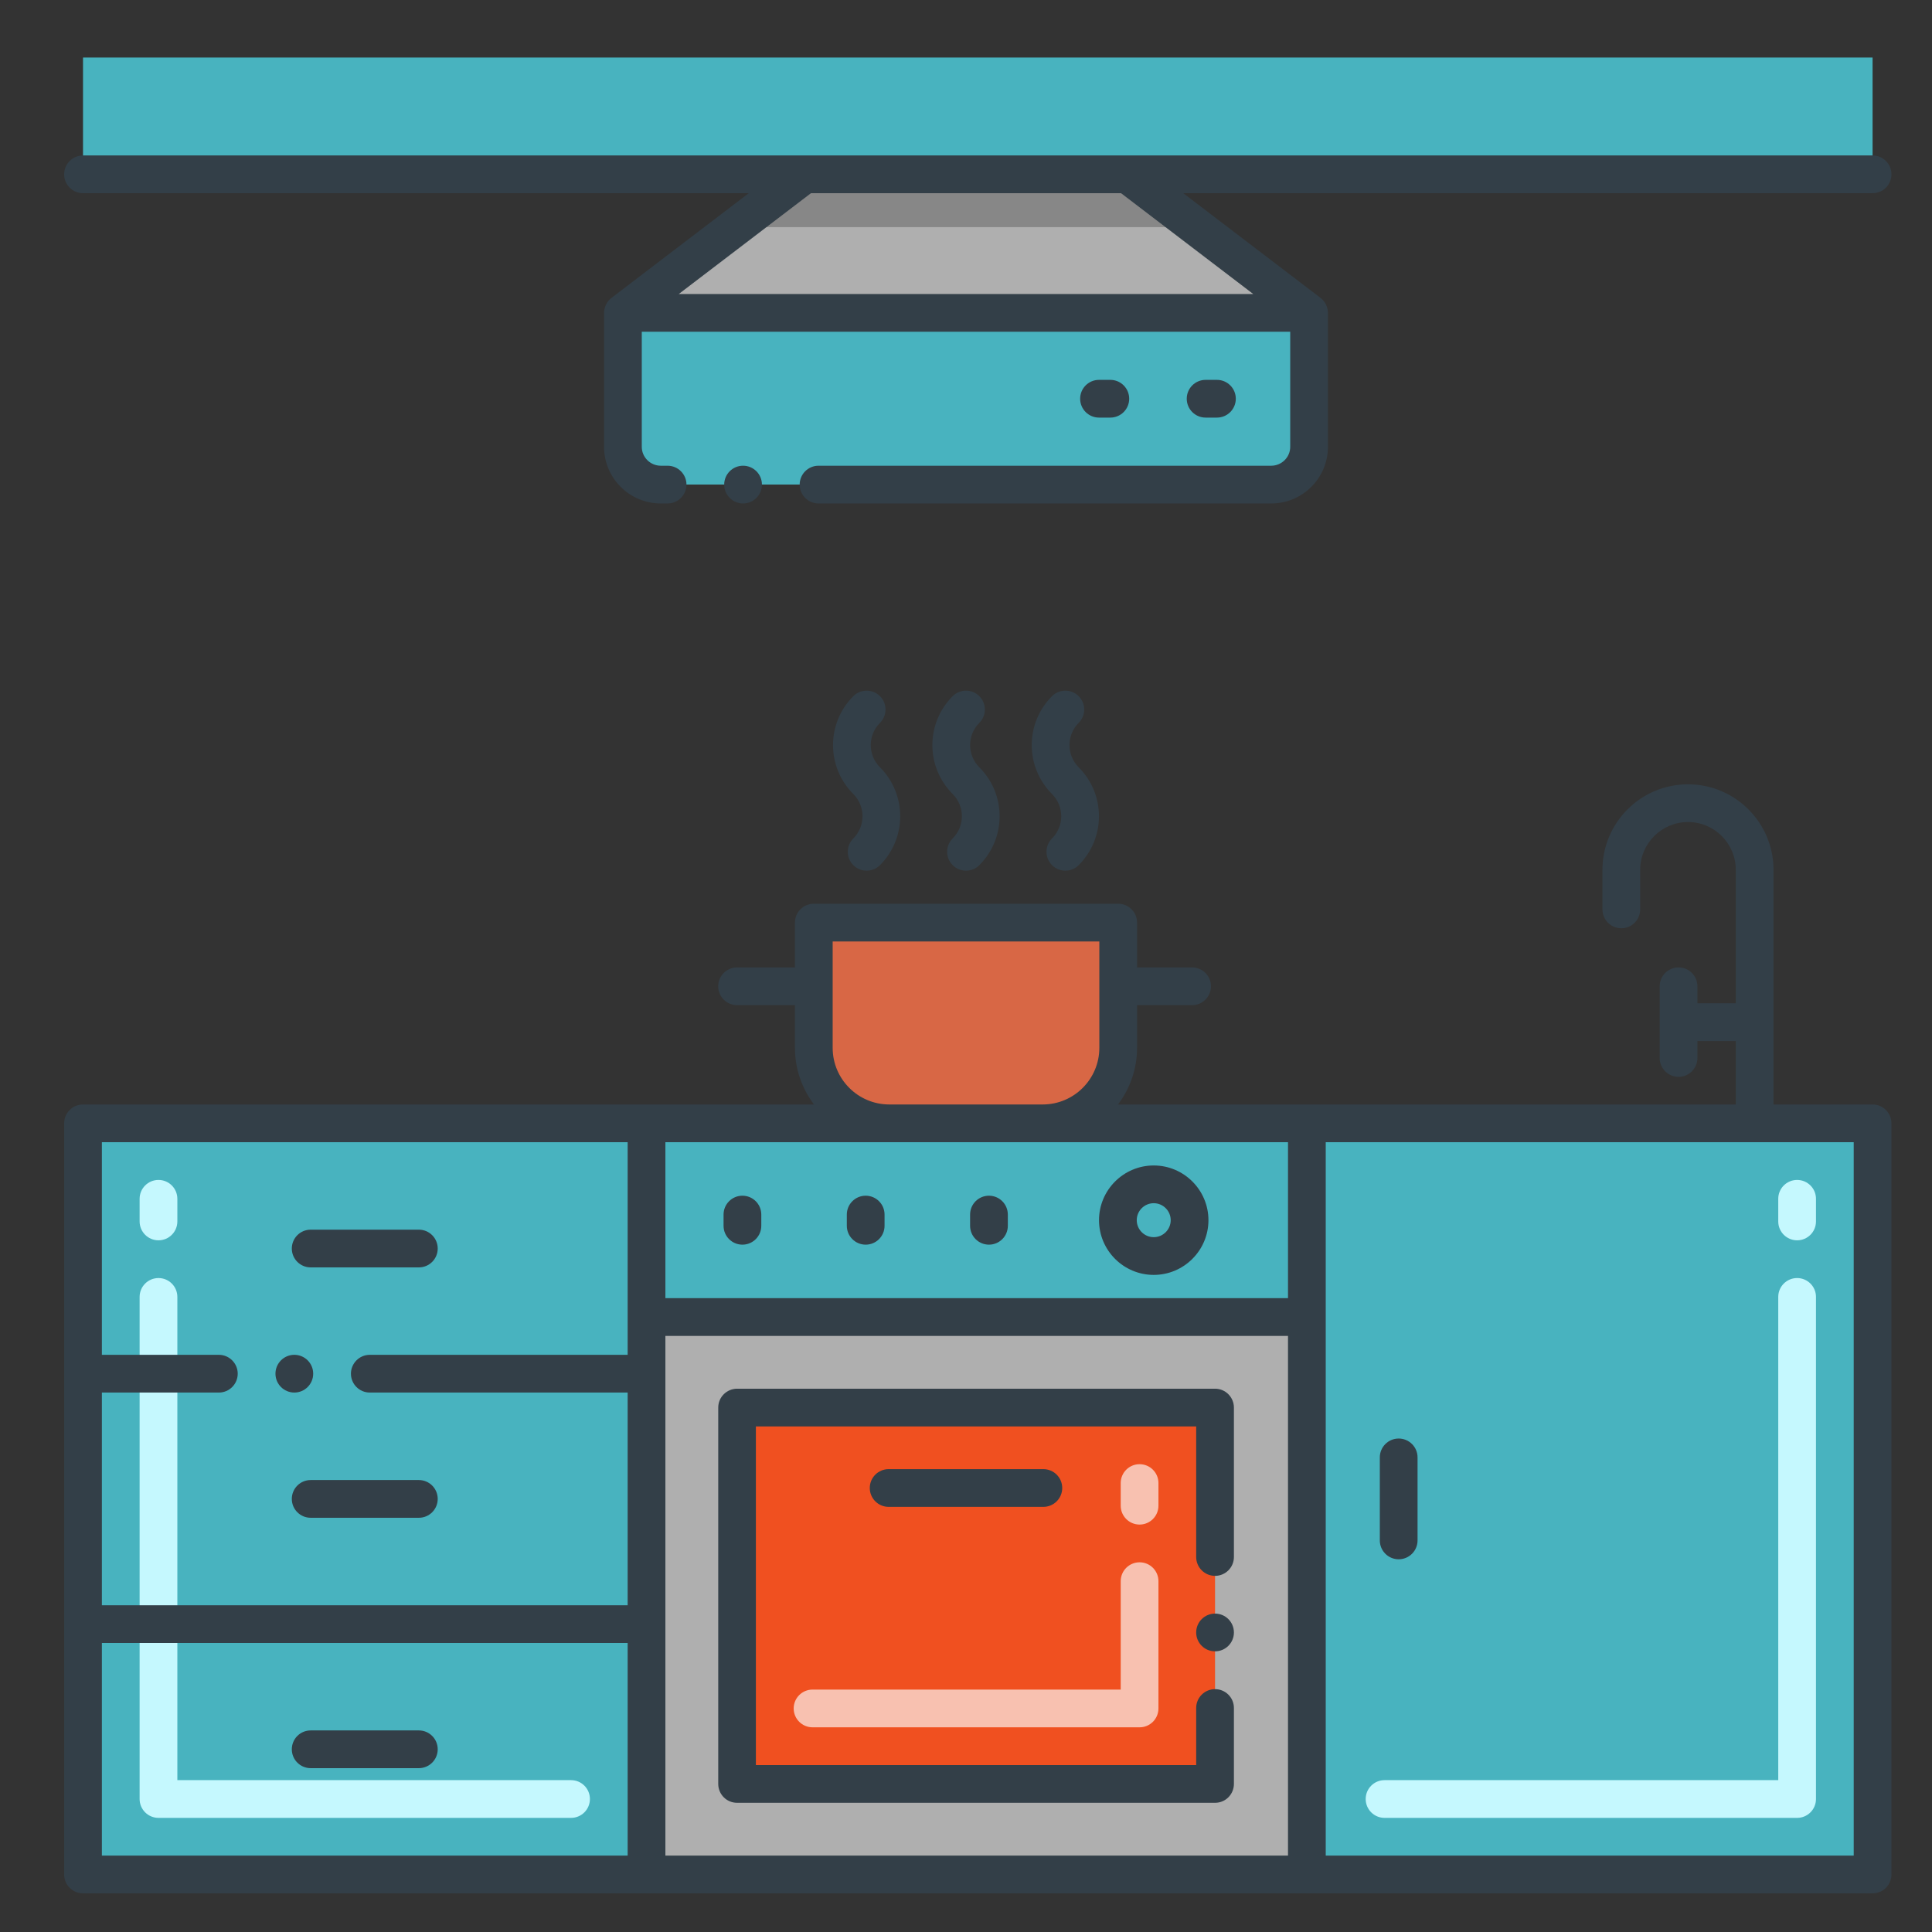 <?xml version="1.0" encoding="UTF-8" standalone="no"?>
<svg xmlns="http://www.w3.org/2000/svg" xmlns:xlink="http://www.w3.org/1999/xlink" xmlns:serif="http://www.serif.com/" width="100%" height="100%" viewBox="0 0 256 256" version="1.1" xml:space="preserve" style="fill-rule:evenodd;clip-rule:evenodd;stroke-linejoin:round;stroke-miterlimit:2;">
    <rect x="0" y="0" width="256" height="256" fill="#333333" stroke="none"/>
    <rect x="11" y="148.848" width="74.667" height="99.53" style="fill:rgb(72,179,191);"></rect>
    <rect x="85.667" y="148.848" width="87.501" height="99.53" style="fill:rgb(72,179,191);"></rect>
    <rect x="85.667" y="174.513" width="87.501" height="73.865" style="fill:rgb(175,175,175);"></rect>
    <g transform="matrix(-3.82857e-16,1,-1,-3.82857e-16,340.778,82.112)">
        <rect x="104.401" y="179.779" width="49.865" height="63.333" style="fill:rgb(240,80,32);"></rect>
    </g>
    <path d="M168.46,64.208L87.54,64.208C84.779,64.208 82.54,61.969 82.54,59.208L82.54,41.46L173.461,41.46L173.461,59.208C173.46,61.97 171.222,64.208 168.46,64.208Z" style="fill:rgb(72,179,191);fill-rule:nonzero;"></path>
    <path d="M173.46,41.459L82.54,41.459L97.43,30.099L106.61,23.099L149.39,23.099L158.57,30.099L173.46,41.459Z" style="fill:rgb(175,175,175);fill-rule:nonzero;"></path>
    <path d="M158.57,30.099L97.43,30.099L106.61,23.099L149.39,23.099L158.57,30.099Z" style="fill:rgb(135,135,135);fill-rule:nonzero;"></path>
    <rect x="11" y="7.622" width="237.127" height="15.477" style="fill:rgb(72,179,191);"></rect>
    <rect x="173.167" y="148.848" width="74.96" height="99.53" style="fill:rgb(72,179,191);"></rect>
    <path d="M138.167,148.848L117.834,148.848C112.311,148.848 107.834,144.371 107.834,138.848L107.834,122.25L148.167,122.25L148.167,138.848C148.167,144.37 143.69,148.848 138.167,148.848Z" style="fill:rgb(216,103,69);fill-rule:nonzero;"></path>
    <g>
        <path d="M75.667,240.878L21,240.878C19.619,240.878 18.5,239.759 18.5,238.378L18.5,171.848C18.5,170.467 19.619,169.348 21,169.348C22.381,169.348 23.5,170.467 23.5,171.848L23.5,235.878L75.667,235.878C77.048,235.878 78.167,236.997 78.167,238.378C78.167,239.759 77.048,240.878 75.667,240.878ZM21,164.348C19.619,164.348 18.5,163.229 18.5,161.848L18.5,158.848C18.5,157.467 19.619,156.348 21,156.348C22.381,156.348 23.5,157.467 23.5,158.848L23.5,161.848C23.5,163.229 22.381,164.348 21,164.348Z" style="fill:rgb(197,248,254);fill-rule:nonzero;"></path>
        <path d="M151,228.878L107.667,228.878C106.286,228.878 105.167,227.759 105.167,226.378C105.167,224.997 106.286,223.878 107.667,223.878L148.5,223.878L148.5,209.513C148.5,208.132 149.619,207.013 151,207.013C152.381,207.013 153.5,208.132 153.5,209.513L153.5,226.378C153.5,227.759 152.381,228.878 151,228.878ZM151,202.013C149.619,202.013 148.5,200.894 148.5,199.513L148.5,196.513C148.5,195.132 149.619,194.013 151,194.013C152.381,194.013 153.5,195.132 153.5,196.513L153.5,199.513C153.5,200.894 152.381,202.013 151,202.013Z" style="fill:rgb(248,193,176);fill-rule:nonzero;"></path>
        <path d="M238.127,240.878L183.46,240.878C182.079,240.878 180.96,239.759 180.96,238.378C180.96,236.997 182.079,235.878 183.46,235.878L235.627,235.878L235.627,171.848C235.627,170.467 236.746,169.348 238.127,169.348C239.508,169.348 240.627,170.467 240.627,171.848L240.627,238.378C240.627,239.759 239.508,240.878 238.127,240.878ZM238.127,164.348C236.746,164.348 235.627,163.229 235.627,161.848L235.627,158.848C235.627,157.467 236.746,156.348 238.127,156.348C239.508,156.348 240.627,157.467 240.627,158.848L240.627,161.848C240.627,163.229 239.508,164.348 238.127,164.348Z" style="fill:rgb(197,248,254);fill-rule:nonzero;"></path>
    </g>
    <g>
        <path d="M98.375,158.437C96.994,158.437 95.875,159.556 95.875,160.937L95.875,162.424C95.875,163.805 96.994,164.924 98.375,164.924C99.756,164.924 100.875,163.805 100.875,162.424L100.875,160.937C100.875,159.556 99.756,158.437 98.375,158.437ZM114.708,158.437C113.327,158.437 112.208,159.556 112.208,160.937L112.208,162.424C112.208,163.805 113.327,164.924 114.708,164.924C116.089,164.924 117.208,163.805 117.208,162.424L117.208,160.937C117.208,159.556 116.089,158.437 114.708,158.437ZM131.042,158.437C129.661,158.437 128.542,159.556 128.542,160.937L128.542,162.424C128.542,163.805 129.661,164.924 131.042,164.924C132.423,164.924 133.542,163.805 133.542,162.424L133.542,160.937C133.542,159.556 132.423,158.437 131.042,158.437ZM152.875,168.931C156.873,168.931 160.125,165.679 160.125,161.681C160.125,157.683 156.873,154.431 152.875,154.431C148.877,154.431 145.625,157.683 145.625,161.681C145.625,165.679 148.877,168.931 152.875,168.931ZM152.875,159.431C154.115,159.431 155.125,160.441 155.125,161.681C155.125,162.921 154.115,163.931 152.875,163.931C151.635,163.931 150.625,162.921 150.625,161.681C150.625,160.441 151.635,159.431 152.875,159.431ZM117.75,194.667C116.369,194.667 115.25,195.786 115.25,197.167C115.25,198.548 116.369,199.667 117.75,199.667L138.25,199.667C139.631,199.667 140.75,198.548 140.75,197.167C140.75,195.786 139.631,194.667 138.25,194.667L117.75,194.667ZM41.167,167.937L55.5,167.937C56.881,167.937 58,166.818 58,165.437C58,164.056 56.881,162.937 55.5,162.937L41.167,162.937C39.786,162.937 38.667,164.056 38.667,165.437C38.667,166.818 39.786,167.937 41.167,167.937ZM38.667,198.613C38.667,199.994 39.786,201.113 41.167,201.113L55.5,201.113C56.881,201.113 58,199.994 58,198.613C58,197.232 56.881,196.113 55.5,196.113L41.167,196.113C39.786,196.113 38.667,197.232 38.667,198.613ZM55.5,229.29L41.167,229.29C39.786,229.29 38.667,230.409 38.667,231.79C38.667,233.171 39.786,234.29 41.167,234.29L55.5,234.29C56.881,234.29 58,233.171 58,231.79C58,230.409 56.881,229.29 55.5,229.29ZM185.333,190.613C183.952,190.613 182.833,191.732 182.833,193.113L182.833,204.113C182.833,205.494 183.952,206.613 185.333,206.613C186.714,206.613 187.833,205.494 187.833,204.113L187.833,193.113C187.833,191.732 186.714,190.613 185.333,190.613ZM161.25,55.334C162.631,55.334 163.75,54.215 163.75,52.834C163.75,51.453 162.631,50.334 161.25,50.334L159.75,50.334C158.369,50.334 157.25,51.453 157.25,52.834C157.25,54.215 158.369,55.334 159.75,55.334L161.25,55.334ZM147.125,55.334C148.506,55.334 149.625,54.215 149.625,52.834C149.625,51.453 148.506,50.334 147.125,50.334L145.625,50.334C144.244,50.334 143.125,51.453 143.125,52.834C143.125,54.215 144.244,55.334 145.625,55.334L147.125,55.334ZM113.067,114.636C114.044,115.613 115.626,115.613 116.602,114.636C120.175,111.063 120.175,105.248 116.602,101.673C114.976,100.049 114.973,97.411 116.602,95.784C117.579,94.807 117.579,93.224 116.603,92.248C115.626,91.271 114.043,91.272 113.067,92.247C109.487,95.827 109.483,101.626 113.066,105.209C114.691,106.834 114.691,109.477 113.067,111.101C112.091,112.077 112.091,113.659 113.067,114.636ZM126.231,114.636C127.208,115.613 128.79,115.613 129.767,114.637C133.351,111.053 133.35,105.259 129.767,101.673C128.138,100.046 128.138,97.411 129.767,95.784C130.744,94.807 130.744,93.224 129.768,92.248C128.791,91.271 127.208,91.272 126.232,92.247C122.649,95.83 122.648,101.627 126.232,105.209C127.86,106.837 127.862,109.472 126.232,111.1C125.256,112.076 125.256,113.659 126.231,114.636ZM139.396,114.636C140.373,115.613 141.955,115.613 142.932,114.637C146.514,111.055 146.515,105.257 142.932,101.674C141.308,100.05 141.308,97.407 142.932,95.783C143.909,94.806 143.909,93.224 142.932,92.248C141.955,91.272 140.373,91.271 139.397,92.248C135.815,95.827 135.814,101.628 139.397,105.209C141.023,106.835 141.027,109.472 139.397,111.1C138.421,112.076 138.421,113.659 139.396,114.636Z" style="fill:rgb(51,63,72);fill-rule:nonzero;"></path>
        <circle cx="39" cy="182.02" r="2.5" style="fill:rgb(51,63,72);"></circle>
        <path d="M8.5,248.378C8.5,249.759 9.619,250.878 11,250.878L248.127,250.878C249.508,250.878 250.627,249.759 250.627,248.378L250.627,148.848C250.627,147.467 249.508,146.348 248.127,146.348L235,146.348L235,115.257C235,109.008 229.916,103.924 223.667,103.924C217.417,103.924 212.333,109.008 212.333,115.257L212.333,120.5C212.333,121.881 213.452,123 214.833,123C216.214,123 217.333,121.881 217.333,120.5L217.333,115.257C217.333,111.765 220.175,108.924 223.667,108.924C227.159,108.924 230,111.765 230,115.257L230,132.938L224.917,132.938L224.917,130.688C224.917,129.307 223.798,128.188 222.417,128.188C221.036,128.188 219.917,129.307 219.917,130.688L219.917,140.188C219.917,141.569 221.036,142.688 222.417,142.688C223.798,142.688 224.917,141.569 224.917,140.188L224.917,137.938L230,137.938L230,146.348L148.143,146.348C149.72,144.256 150.667,141.663 150.667,138.848L150.667,133.188L157.958,133.188C159.339,133.188 160.458,132.069 160.458,130.688C160.458,129.307 159.339,128.188 157.958,128.188L150.667,128.188L150.667,122.25C150.667,120.869 149.548,119.75 148.167,119.75L107.833,119.75C106.452,119.75 105.333,120.869 105.333,122.25L105.333,128.188L97.667,128.188C96.286,128.188 95.167,129.307 95.167,130.688C95.167,132.069 96.286,133.188 97.667,133.188L105.333,133.188L105.333,138.848C105.333,141.663 106.28,144.256 107.857,146.348L11,146.348C9.619,146.348 8.5,147.467 8.5,148.848L8.5,248.378ZM13.5,217.701L83.167,217.701L83.167,245.878L13.5,245.878L13.5,217.701ZM88.167,177.013L170.667,177.013L170.667,245.878L88.167,245.878L88.167,177.013ZM245.627,245.878L175.667,245.878L175.667,151.348L245.627,151.348L245.627,245.878ZM170.667,172.013L88.167,172.013L88.167,151.348L170.667,151.348L170.667,172.013ZM110.333,138.848L110.333,124.75L145.667,124.75L145.667,138.848C145.667,142.984 142.303,146.348 138.167,146.348L117.833,146.348C113.697,146.348 110.333,142.983 110.333,138.848ZM83.167,151.348L83.167,179.52L49,179.52C47.62,179.52 46.5,180.65 46.5,182.02C46.5,183.4 47.62,184.52 49,184.52L83.167,184.52L83.167,212.702L13.5,212.702L13.5,184.52L29,184.52C30.38,184.52 31.5,183.4 31.5,182.02C31.5,180.65 30.38,179.52 29,179.52L13.5,179.52L13.5,151.348L83.167,151.348Z" style="fill:rgb(51,63,72);fill-rule:nonzero;"></path>
        <circle cx="161" cy="216.31" r="2.5" style="fill:rgb(51,63,72);"></circle>
        <path d="M161,184.01L97.67,184.01C96.329,184.01 95.17,185.097 95.17,186.51L95.17,236.38C95.17,237.728 96.25,238.88 97.67,238.88L161,238.88C162.423,238.88 163.5,237.723 163.5,236.38L163.5,226.31C163.5,224.94 162.38,223.82 161,223.82C159.62,223.82 158.5,224.94 158.5,226.31L158.5,233.88L100.16,233.88L100.16,189.01L158.5,189.01L158.5,206.31C158.5,207.69 159.62,208.81 161,208.81C162.38,208.81 163.5,207.69 163.5,206.31L163.5,186.51C163.5,185.159 162.404,184.01 161,184.01Z" style="fill:rgb(51,63,72);fill-rule:nonzero;"></path>
        <circle cx="98.46" cy="64.21" r="2.5" style="fill:rgb(51,63,72);"></circle>
        <path d="M8.5,23.099C8.5,24.48 9.619,25.599 11,25.599L99.211,25.599L81.023,39.472C80.392,39.952 80.04,40.725 80.04,41.46L80.04,59.21C80.04,63.34 83.41,66.71 87.54,66.71L88.46,66.71C89.84,66.71 90.96,65.59 90.96,64.21C90.96,62.84 89.85,61.72 88.47,61.71L87.54,61.71C86.16,61.7 85.04,60.58 85.04,59.21L85.04,43.96L170.96,43.96L170.96,59.21C170.96,60.58 169.84,61.7 168.46,61.71L108.46,61.71C107.08,61.71 105.96,62.83 105.96,64.21C105.96,65.59 107.08,66.71 108.46,66.71L168.46,66.71C172.59,66.71 175.96,63.34 175.96,59.21L175.96,41.46C175.96,40.718 175.609,39.953 174.977,39.472L156.79,25.599L248.128,25.599C249.509,25.599 250.628,24.48 250.628,23.099C250.628,21.718 249.509,20.599 248.128,20.599L11.001,20.599C9.619,20.599 8.5,21.718 8.5,23.099ZM148.545,25.599L166.062,38.959L89.938,38.959L107.455,25.599L148.545,25.599Z" style="fill:rgb(51,63,72);fill-rule:nonzero;"></path>
    </g>
</svg>
